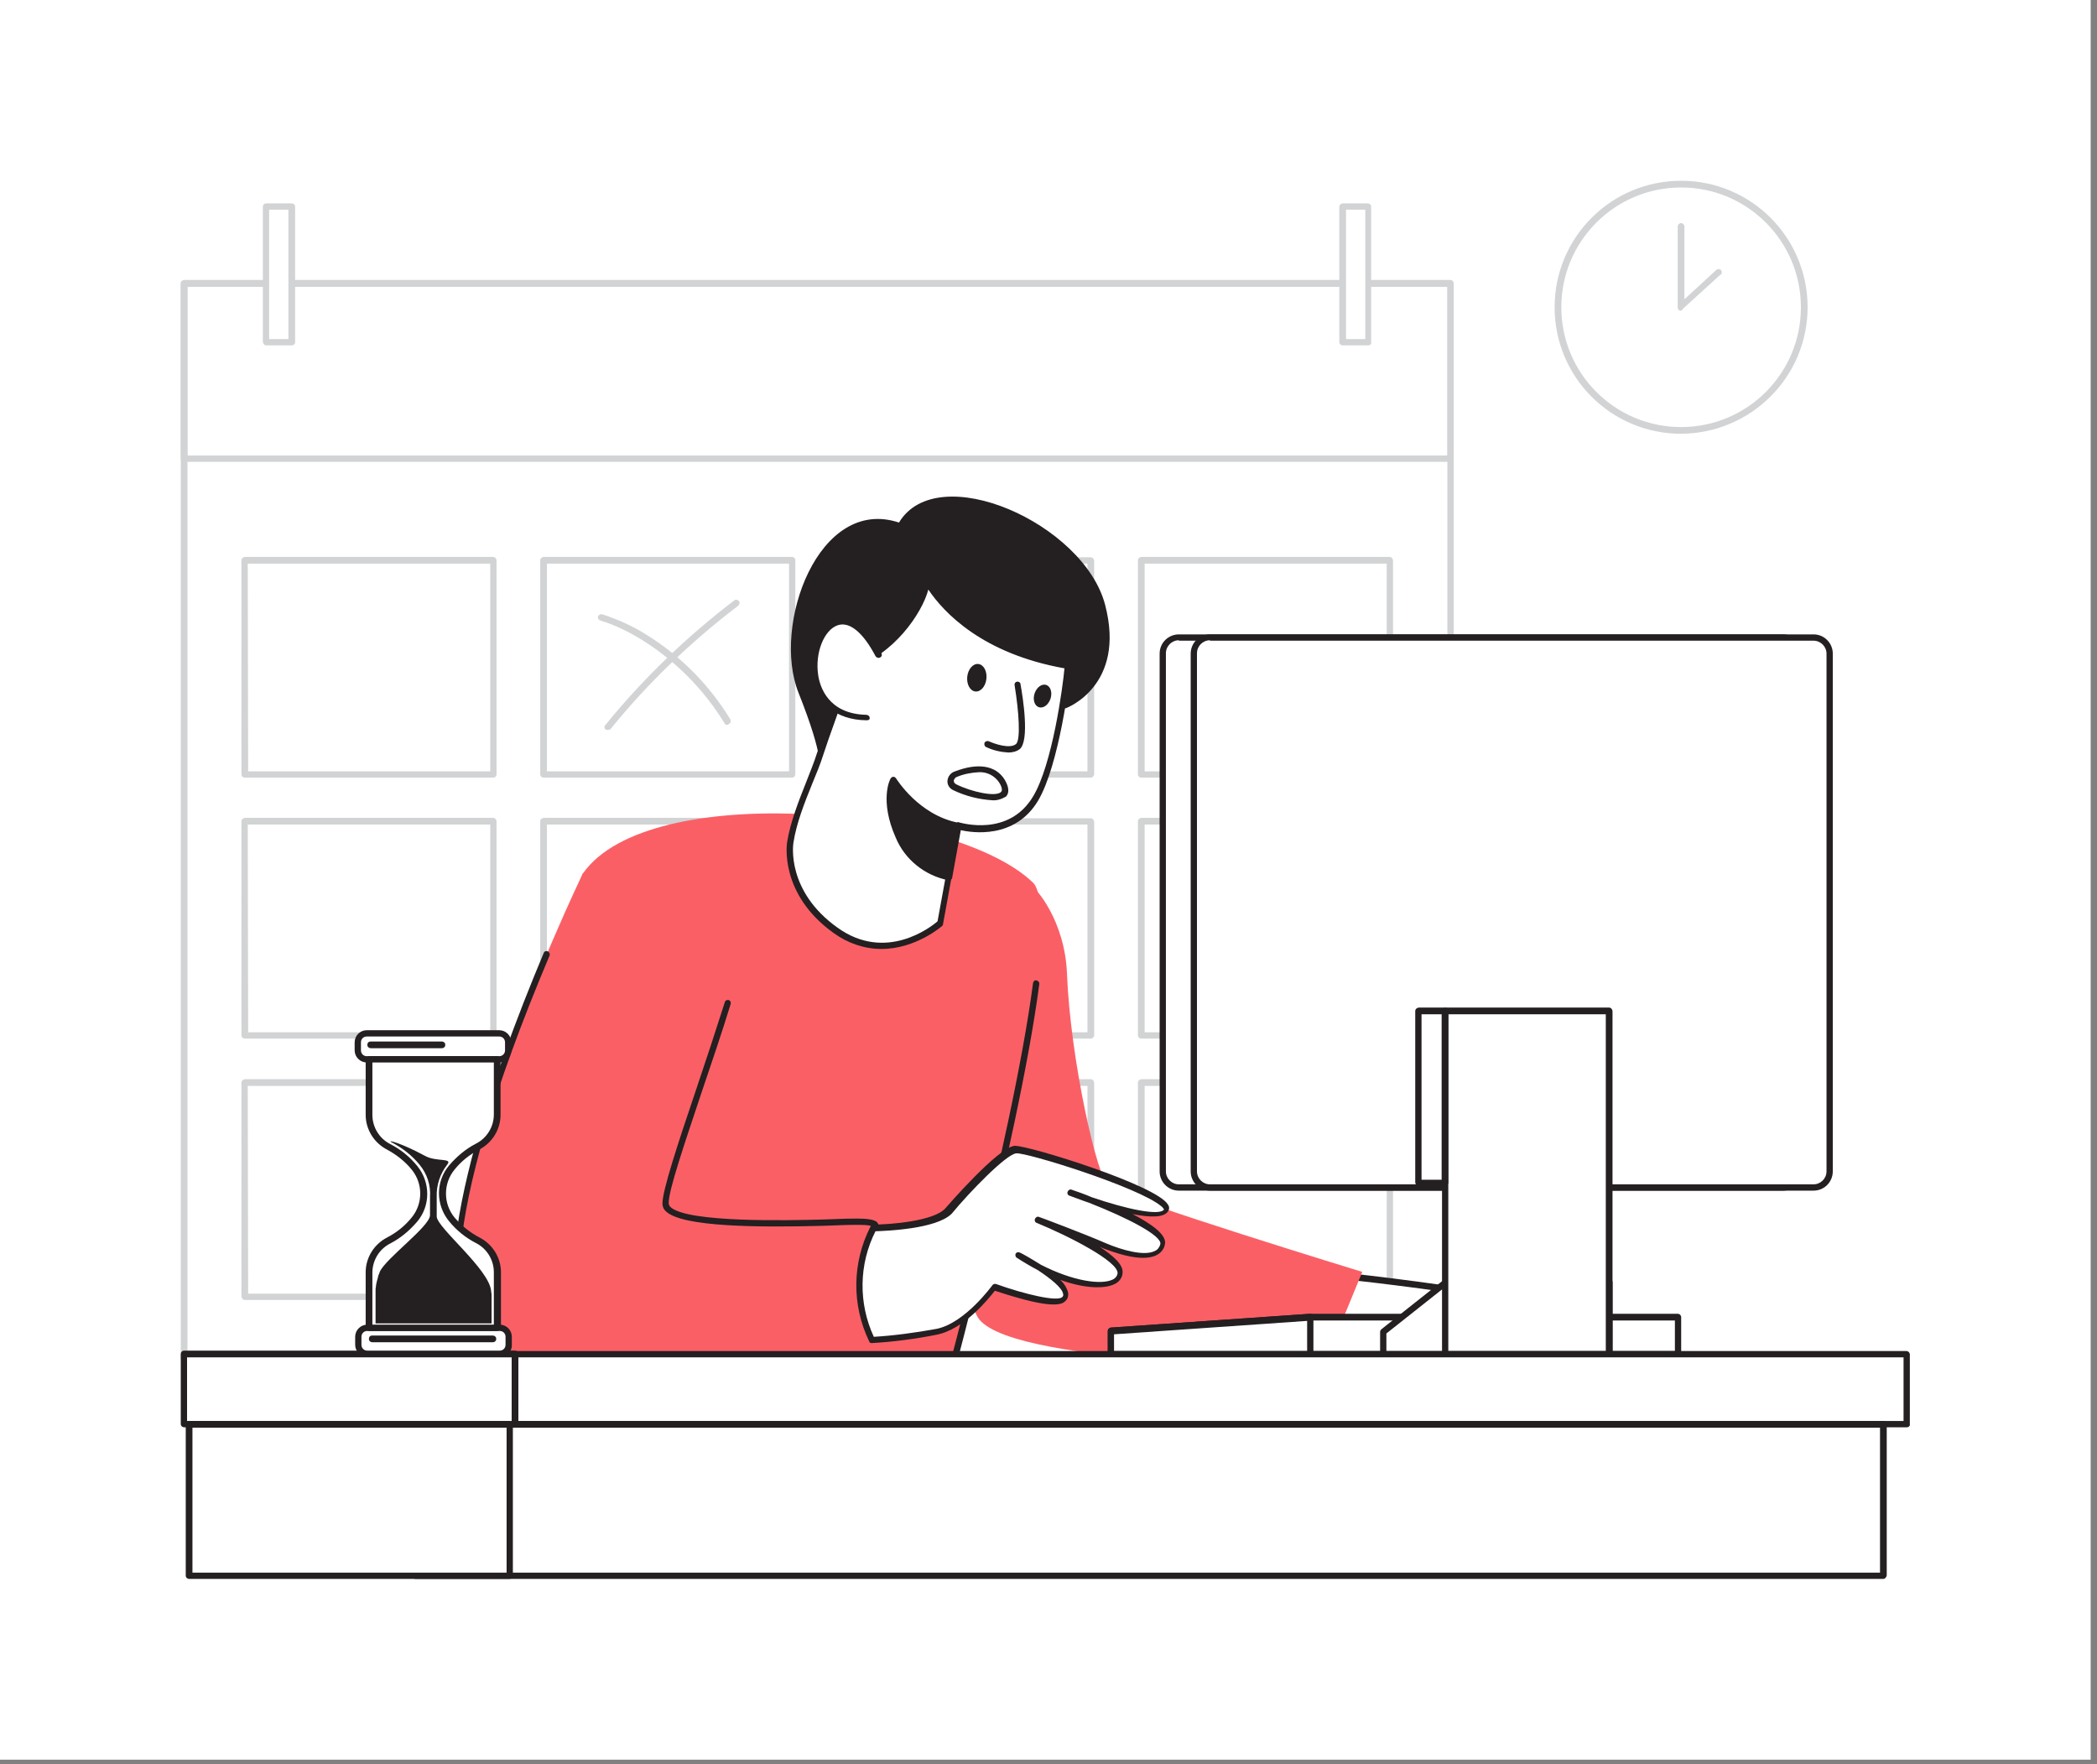 <svg width="145" height="122" viewBox="0 0 145 122" fill="none" xmlns="http://www.w3.org/2000/svg">
<rect x="0" y="0" width="145" height="122" fill="#808080" stroke="none"/>
<rect width="144.562" height="121.675" fill="white"/>
<path d="M100.285 94.145H12.732C12.616 94.145 12.5 94.058 12.5 93.913V19.596C12.5 19.48 12.587 19.393 12.732 19.364H100.285C100.401 19.364 100.487 19.451 100.516 19.596V93.913C100.487 94.029 100.401 94.145 100.285 94.145ZM12.963 93.71H100.082V19.827H12.963V93.71Z" fill="#D1D3D4"/>
<path d="M34.102 53.771H16.927C16.811 53.771 16.695 53.684 16.695 53.539V38.74C16.695 38.624 16.782 38.537 16.927 38.508H34.102C34.218 38.508 34.304 38.595 34.333 38.74V53.539C34.333 53.655 34.246 53.771 34.102 53.771ZM17.159 53.337H33.899V38.971H17.13L17.159 53.337Z" fill="#D1D3D4"/>
<path d="M54.762 53.771H37.587C37.471 53.771 37.355 53.684 37.355 53.539V38.74C37.355 38.624 37.442 38.537 37.587 38.508H54.762C54.878 38.508 54.993 38.595 54.993 38.74V53.539C54.993 53.655 54.907 53.771 54.762 53.771C54.791 53.771 54.791 53.771 54.762 53.771ZM37.819 53.337H54.559V38.971H37.819V53.337Z" fill="#D1D3D4"/>
<path d="M75.426 53.771H58.251C58.135 53.771 58.048 53.684 58.02 53.568V38.769C58.02 38.653 58.106 38.537 58.251 38.537H75.426C75.542 38.537 75.629 38.624 75.658 38.769V53.568C75.629 53.655 75.542 53.771 75.426 53.771ZM58.454 53.337H75.194V38.971H58.454V53.337Z" fill="#D1D3D4"/>
<path d="M96.09 53.771H78.915C78.799 53.771 78.684 53.684 78.684 53.54V38.74C78.684 38.624 78.77 38.537 78.915 38.508H96.09C96.206 38.508 96.293 38.595 96.322 38.74V53.54C96.322 53.656 96.235 53.771 96.09 53.771ZM79.147 53.337H95.887V38.972H79.147V53.337Z" fill="#D1D3D4"/>
<path d="M34.102 71.814H16.927C16.811 71.814 16.695 71.728 16.695 71.583V56.783C16.695 56.667 16.782 56.58 16.927 56.551H34.102C34.218 56.551 34.304 56.638 34.333 56.783V71.583C34.333 71.728 34.218 71.814 34.102 71.814ZM17.159 71.38H33.899V57.015H17.13L17.159 71.38Z" fill="#D1D3D4"/>
<path d="M54.762 71.814H37.587C37.471 71.814 37.355 71.728 37.355 71.583V56.783C37.355 56.667 37.442 56.58 37.587 56.551H54.762C54.878 56.551 54.993 56.638 54.993 56.783V71.583C54.993 71.728 54.907 71.814 54.762 71.814ZM37.819 71.38H54.559V57.015H37.819V71.38Z" fill="#D1D3D4"/>
<path d="M75.426 71.814H58.251C58.135 71.814 58.048 71.728 58.02 71.612V56.812C58.02 56.696 58.106 56.58 58.251 56.58H75.426C75.542 56.58 75.629 56.667 75.658 56.812V71.612C75.629 71.728 75.542 71.814 75.426 71.814ZM58.454 71.38H75.194V57.015H58.454V71.38Z" fill="#D1D3D4"/>
<path d="M96.09 71.815H78.915C78.799 71.815 78.684 71.728 78.684 71.583V56.783C78.684 56.667 78.77 56.581 78.915 56.551H96.09C96.206 56.551 96.293 56.638 96.322 56.783V71.583C96.322 71.728 96.206 71.815 96.09 71.815ZM79.147 71.38H95.887V57.015H79.147V71.38Z" fill="#D1D3D4"/>
<path d="M34.102 89.887H16.927C16.811 89.887 16.724 89.8 16.695 89.655V74.856C16.695 74.74 16.782 74.653 16.927 74.624H34.102C34.218 74.624 34.304 74.711 34.333 74.856V89.655C34.333 89.771 34.218 89.887 34.102 89.887ZM17.159 89.453H33.899V75.087H17.13L17.159 89.453Z" fill="#D1D3D4"/>
<path d="M54.762 89.887H37.587C37.471 89.887 37.384 89.8 37.355 89.655V74.856C37.355 74.74 37.442 74.653 37.587 74.624H54.762C54.878 74.624 54.993 74.711 54.993 74.856V89.655C54.993 89.771 54.907 89.887 54.762 89.887ZM37.819 89.453H54.559V75.087H37.819V89.453Z" fill="#D1D3D4"/>
<path d="M75.426 89.887H58.251C58.135 89.887 58.02 89.8 58.02 89.655V74.856C58.02 74.74 58.106 74.624 58.251 74.624H75.426C75.542 74.624 75.629 74.711 75.658 74.856V89.655C75.629 89.771 75.542 89.887 75.426 89.887ZM58.454 89.453H75.194V75.087H58.454V89.453Z" fill="#D1D3D4"/>
<path d="M96.09 89.887H78.915C78.799 89.887 78.713 89.8 78.684 89.656V74.856C78.684 74.74 78.77 74.653 78.915 74.624H96.09C96.206 74.624 96.293 74.711 96.322 74.856V89.656C96.322 89.771 96.206 89.887 96.09 89.887ZM79.147 89.453H95.887V75.087H79.147V89.453Z" fill="#D1D3D4"/>
<path d="M100.285 31.934H12.732C12.616 31.934 12.529 31.847 12.5 31.702V19.596C12.5 19.48 12.587 19.393 12.732 19.364H100.285C100.401 19.364 100.487 19.451 100.516 19.596V31.702C100.516 31.818 100.401 31.934 100.285 31.934ZM12.963 31.499H100.082V19.827H12.963V31.499Z" fill="#D1D3D4"/>
<path d="M41.99 50.469C41.932 50.469 41.903 50.44 41.874 50.44C41.788 50.383 41.758 50.238 41.845 50.151C44.452 46.936 47.464 44.04 50.766 41.52C50.853 41.433 50.998 41.462 51.084 41.549C51.171 41.636 51.142 41.781 51.055 41.867L51.026 41.897C47.754 44.387 44.771 47.255 42.193 50.44C42.106 50.469 42.048 50.469 41.99 50.469Z" fill="#D1D3D4"/>
<path d="M50.27 50.122C50.183 50.122 50.125 50.093 50.096 50.006C48.677 47.689 46.765 45.749 44.477 44.3C43.55 43.721 42.566 43.229 41.523 42.91C41.407 42.881 41.32 42.766 41.349 42.65C41.378 42.534 41.494 42.447 41.61 42.476C41.61 42.476 41.61 42.476 41.639 42.476C42.711 42.823 43.753 43.287 44.709 43.895C47.084 45.372 49.053 47.37 50.502 49.745C50.559 49.832 50.53 49.977 50.444 50.035C50.357 50.093 50.328 50.122 50.27 50.122Z" fill="#D1D3D4"/>
<path d="M20.177 14.295H18.41V23.679H20.177V14.295Z" fill="white"/>
<path d="M20.174 23.882H18.407C18.292 23.882 18.205 23.795 18.176 23.651V14.296C18.176 14.18 18.263 14.064 18.407 14.064H20.174C20.29 14.064 20.406 14.151 20.406 14.296V23.679C20.406 23.795 20.29 23.882 20.174 23.882ZM18.61 23.448H19.942V14.498H18.61V23.448Z" fill="#D1D3D4"/>
<path d="M94.61 14.295H92.844V23.679H94.61V14.295Z" fill="white"/>
<path d="M94.608 23.882H92.841C92.725 23.882 92.609 23.795 92.609 23.651V14.296C92.609 14.18 92.696 14.093 92.812 14.064H94.579C94.695 14.064 94.811 14.151 94.811 14.296V23.679C94.84 23.795 94.724 23.882 94.608 23.882ZM93.073 23.448H94.405V14.498H93.073V23.448Z" fill="#D1D3D4"/>
<path d="M73.718 48.963C73.718 48.963 77.889 47.428 76.412 41.81C74.934 36.191 64.827 31.702 62.162 36.133C56.601 34.279 53.358 43.229 55.211 47.892C57.065 52.555 56.63 53.134 56.63 53.134L73.718 48.963Z" fill="#241F20"/>
<path d="M92.954 88.236C92.954 88.236 102.164 89.279 103.525 89.8C104.886 90.322 104.741 92.928 104.741 92.928H89.797L92.954 88.236Z" fill="white"/>
<path d="M104.739 93.131H89.795C89.708 93.131 89.65 93.073 89.592 93.015C89.563 92.957 89.563 92.87 89.592 92.783L92.749 88.091C92.807 88.033 92.865 87.975 92.952 88.004C93.328 88.033 102.191 89.047 103.581 89.568C105.087 90.147 104.942 92.783 104.913 92.899C104.942 93.044 104.855 93.131 104.739 93.131ZM90.2 92.696H104.508C104.508 92.088 104.421 90.379 103.436 90.003C102.191 89.51 94.168 88.584 93.038 88.468L90.2 92.696Z" fill="#241F20"/>
<path d="M76.674 82.097C77.978 82.994 94.197 87.947 94.197 87.947L91.532 94.434C91.532 94.434 70.419 94.492 67.725 91.249C65.032 88.005 71.23 61.186 71.23 61.186C71.606 61.331 73.633 63.648 73.778 67.326C74.01 73.292 75.892 81.546 76.674 82.097Z" fill="#FB5F66"/>
<path d="M40.302 60.404C35.06 72.017 33.641 98.344 33.641 98.344L64.486 99.474C64.486 99.474 74.188 64.661 71.494 61.099C66.165 55.77 44.849 53.858 40.302 60.404Z" fill="#FB5F66"/>
<path d="M64.511 99.705H64.453C64.337 99.676 64.279 99.561 64.308 99.445C64.366 99.242 69.985 78.997 71.433 67.963C71.462 67.847 71.549 67.76 71.665 67.789C71.78 67.818 71.867 67.905 71.867 68.02C70.419 79.084 64.8 99.358 64.743 99.561C64.685 99.647 64.598 99.705 64.511 99.705Z" fill="#241F20"/>
<path d="M40.298 60.404C40.298 60.404 26.859 88.207 33.289 93.594C36.475 96.027 60.6 93.392 60.6 93.392C60.6 93.392 62.512 92.899 63.352 91.162C64.394 88.989 64.192 85.369 61.237 84.5C61.237 84.5 46.003 85.311 45.974 83.226C45.945 81.141 52.028 66.022 51.738 62.749C51.448 59.477 43.947 57.565 40.298 60.404Z" fill="#FB5F66"/>
<path d="M60.4 84.906C60.4 84.906 64.541 84.877 65.555 83.718C66.569 82.56 69.32 79.548 70.189 79.461C71.058 79.374 81.311 82.647 80.615 83.689C79.921 84.732 73.983 82.415 73.983 82.415C73.983 82.415 80.674 84.732 80.384 86.035C80.094 87.338 77.806 86.759 76.358 86.151C74.91 85.543 71.724 84.355 71.724 84.355C71.724 84.355 77.488 86.701 77.459 88.034C77.43 89.366 73.983 89.163 70.392 86.817C70.392 86.817 74.504 88.96 73.578 89.887C72.941 90.524 68.799 89.047 68.799 89.047C68.799 89.047 66.916 91.712 64.831 92.146C63.354 92.436 61.848 92.61 60.313 92.725C59.097 90.206 59.126 87.338 60.4 84.906Z" fill="white"/>
<path d="M60.276 92.87C60.189 92.87 60.131 92.841 60.102 92.754C58.886 90.235 58.915 87.309 60.189 84.819C60.189 84.79 60.218 84.79 60.218 84.761C60.247 84.703 60.305 84.674 60.392 84.674C61.521 84.674 64.591 84.442 65.373 83.544C65.402 83.515 68.993 79.345 70.152 79.229H70.181C71.224 79.229 79.97 81.951 80.752 83.284C80.868 83.428 80.868 83.631 80.752 83.776C80.463 84.21 79.478 84.182 78.319 83.95C79.652 84.645 80.694 85.398 80.549 86.035C80.492 86.383 80.26 86.643 79.97 86.788C78.899 87.338 76.842 86.528 76.234 86.296L76.031 86.209C76.958 86.817 77.653 87.425 77.624 87.976C77.624 88.323 77.392 88.642 77.074 88.787C76.379 89.134 74.989 89.105 73.309 88.497C73.57 88.729 73.772 89.047 73.859 89.395C73.888 89.597 73.83 89.829 73.656 89.974C73.454 90.177 72.932 90.409 70.818 89.858C69.949 89.626 69.138 89.366 68.791 89.25C68.356 89.8 66.677 91.915 64.765 92.291C63.317 92.581 61.782 92.783 60.276 92.87ZM60.536 85.137C59.378 87.425 59.349 90.119 60.421 92.436C61.869 92.349 63.317 92.146 64.765 91.885C66.734 91.48 68.588 88.902 68.617 88.874C68.675 88.787 68.762 88.758 68.878 88.787C70.818 89.482 73.106 90.032 73.454 89.684C73.512 89.626 73.54 89.54 73.512 89.482C73.454 89.047 72.643 88.41 71.774 87.831C71.281 87.57 70.789 87.281 70.297 86.962C70.21 86.904 70.181 86.759 70.239 86.672C70.297 86.585 70.413 86.556 70.528 86.614C70.673 86.672 71.281 87.02 71.977 87.454C74.178 88.584 76.147 88.873 76.958 88.468C77.132 88.381 77.248 88.236 77.277 88.034C77.306 87.223 74.004 85.514 71.687 84.558C71.571 84.529 71.513 84.384 71.571 84.268C71.629 84.153 71.745 84.095 71.861 84.153C71.89 84.153 75.047 85.34 76.495 85.977C77.595 86.441 79.13 86.875 79.854 86.499C80.057 86.412 80.173 86.238 80.231 86.035C80.376 85.456 77.972 84.21 75.307 83.168C74.699 82.965 74.207 82.762 73.946 82.675C73.83 82.647 73.772 82.502 73.83 82.386C73.888 82.27 74.004 82.212 74.12 82.27C74.467 82.386 74.96 82.56 75.51 82.791C77.885 83.602 80.173 84.095 80.492 83.631C80.434 83.544 80.376 83.457 80.289 83.4C78.696 82.067 70.934 79.663 70.268 79.75C69.573 79.808 67.024 82.444 65.808 83.921C64.736 84.993 61.261 85.108 60.536 85.137Z" fill="#241F20"/>
<path d="M66.274 57.131L65.029 63.85C65.029 63.85 61.495 67.007 57.759 64.343C54.11 61.736 54.602 58.376 54.631 58.231C54.95 56.204 56.05 54.09 56.688 52.149C57.412 50.035 58.136 48.095 58.802 45.952C61.93 45.083 64.073 41.52 64.131 40.188C64.884 41.491 67.433 44.967 73.891 46.038C73.862 46.589 73.138 52.729 71.661 55.191C69.837 58.203 66.274 57.102 66.274 57.131Z" fill="white"/>
<path d="M60.947 65.617C59.76 65.617 58.601 65.211 57.645 64.516C53.88 61.823 54.402 58.347 54.431 58.203C54.662 56.812 55.213 55.422 55.763 54.032C56.023 53.366 56.284 52.729 56.487 52.091C56.748 51.338 57.008 50.614 57.24 49.89C57.703 48.558 58.167 47.284 58.572 45.894C58.601 45.836 58.659 45.778 58.717 45.749C61.729 44.909 63.843 41.404 63.872 40.217C63.872 40.13 63.93 40.043 64.046 40.014C64.133 39.985 64.249 40.043 64.278 40.13C65.089 41.52 67.637 44.822 73.864 45.894C73.98 45.922 74.067 46.009 74.038 46.125C73.98 46.936 73.227 52.931 71.779 55.364C70.186 58.029 67.232 57.594 66.392 57.392L65.205 63.908C65.205 63.966 65.176 63.995 65.147 64.024C65.147 64.024 63.351 65.617 60.947 65.617ZM58.978 46.154C58.572 47.486 58.138 48.732 57.674 50.035C57.414 50.759 57.153 51.483 56.921 52.207C56.719 52.844 56.458 53.482 56.168 54.177C55.618 55.538 55.068 56.928 54.865 58.26C54.836 58.405 54.373 61.62 57.906 64.14C61.237 66.544 64.365 64.111 64.828 63.705L66.044 57.044C66.044 56.957 66.102 56.899 66.189 56.87C66.247 56.841 66.276 56.841 66.334 56.87C66.479 56.899 69.752 57.884 71.431 55.075C72.764 52.873 73.488 47.515 73.604 46.212C67.927 45.198 65.263 42.36 64.191 40.767C63.757 42.418 61.758 45.314 58.978 46.154Z" fill="#241F20"/>
<path d="M59.883 49.572C53.308 49.456 57.074 38.16 60.752 45.227C60.723 45.169 60.694 44.995 60.665 44.938" fill="white"/>
<path d="M59.875 49.803C57.819 49.774 56.4 48.616 56.11 46.675C55.849 44.938 56.602 43.142 57.79 42.766C58.369 42.592 59.499 42.592 60.715 44.735C60.773 44.764 60.802 44.793 60.831 44.822C60.86 44.88 60.889 44.967 60.918 45.053C60.918 45.083 60.918 45.111 60.947 45.14V45.169C61.005 45.285 60.976 45.401 60.86 45.459C60.773 45.517 60.628 45.488 60.57 45.401L60.541 45.372C59.672 43.721 58.746 42.968 57.935 43.229C56.979 43.547 56.342 45.14 56.574 46.675C56.689 47.486 57.269 49.369 59.904 49.427C60.02 49.427 60.136 49.514 60.136 49.658C60.136 49.803 59.991 49.803 59.875 49.803Z" fill="#241F20"/>
<path d="M65.609 60.664C64.045 60.346 62.771 59.303 62.134 57.855C61.033 55.364 61.757 53.945 61.757 53.945C61.757 53.945 63.321 56.552 66.246 57.131L65.609 60.664Z" fill="#241F20"/>
<path d="M65.612 60.867H65.583C63.961 60.548 62.571 59.448 61.934 57.913C60.804 55.364 61.529 53.887 61.586 53.829C61.615 53.771 61.702 53.713 61.76 53.713C61.847 53.713 61.905 53.742 61.963 53.829C61.992 53.858 63.527 56.378 66.307 56.899C66.423 56.928 66.51 57.044 66.481 57.16L65.844 60.664V60.693C65.815 60.809 65.728 60.867 65.612 60.867ZM61.847 54.437C61.731 54.987 61.615 56.146 62.339 57.768C62.919 59.071 64.077 60.056 65.467 60.403L66.047 57.304C63.788 56.783 62.368 55.161 61.847 54.437Z" fill="#241F20"/>
<path d="M70.359 47.371C70.359 47.371 71.025 51.136 70.388 51.628C69.751 52.12 68.273 51.454 68.273 51.454" fill="white"/>
<path d="M69.724 52.033C69.203 52.004 68.681 51.889 68.189 51.657C68.073 51.599 68.044 51.483 68.073 51.367C68.131 51.251 68.247 51.222 68.363 51.251C68.739 51.425 69.811 51.802 70.245 51.454C70.593 51.193 70.448 49.166 70.158 47.399C70.129 47.283 70.187 47.168 70.303 47.139C70.419 47.11 70.535 47.168 70.564 47.283V47.312C70.737 48.239 71.201 51.251 70.506 51.802C70.274 51.975 69.984 52.033 69.724 52.033Z" fill="#241F20"/>
<path d="M68.207 46.934C68.263 46.409 68.012 45.952 67.646 45.913C67.28 45.874 66.938 46.268 66.882 46.792C66.827 47.317 67.078 47.775 67.444 47.813C67.809 47.852 68.151 47.459 68.207 46.934Z" fill="#241F20"/>
<path d="M72.639 48.311C72.778 47.886 72.645 47.46 72.341 47.36C72.037 47.261 71.678 47.525 71.538 47.95C71.398 48.376 71.532 48.802 71.835 48.901C72.139 49.001 72.499 48.737 72.639 48.311Z" fill="#241F20"/>
<path d="M66.044 54.438C65.783 54.322 65.696 54.032 65.812 53.771C65.87 53.627 65.986 53.54 66.131 53.511C67.028 53.192 68.564 52.816 69.287 53.974C70.359 55.712 67.376 55.104 66.044 54.438Z" fill="white"/>
<path d="M68.614 55.335C67.687 55.277 66.76 55.045 65.92 54.64C65.66 54.524 65.486 54.264 65.515 53.974C65.544 53.684 65.747 53.424 66.036 53.337C67.629 52.728 68.846 52.931 69.454 53.887C69.772 54.408 69.801 54.814 69.57 55.074C69.28 55.248 68.932 55.364 68.614 55.335ZM67.687 53.395C67.166 53.424 66.673 53.511 66.181 53.713C66.065 53.742 65.978 53.858 65.949 53.974C65.949 54.09 66.007 54.177 66.123 54.234C67.166 54.756 68.874 55.132 69.222 54.756C69.367 54.611 69.193 54.264 69.077 54.09C68.759 53.626 68.237 53.366 67.687 53.395Z" fill="#241F20"/>
<path d="M60.547 85.021C60.431 85.021 60.344 84.934 60.344 84.819C60.141 84.645 58.925 84.703 58.519 84.703L56.897 84.761C52.466 84.876 47.224 84.847 46.065 83.776C45.892 83.631 45.805 83.428 45.805 83.226C45.805 82.328 46.847 79.142 48.093 75.464C48.788 73.407 49.483 71.293 50.12 69.295C50.149 69.179 50.265 69.121 50.381 69.15C50.497 69.179 50.554 69.295 50.526 69.411C49.917 71.409 49.193 73.523 48.498 75.58C47.34 79.055 46.21 82.357 46.239 83.197C46.239 83.284 46.297 83.399 46.355 83.457C47.514 84.558 54.551 84.384 56.868 84.326L58.49 84.268C59.678 84.239 60.373 84.268 60.633 84.5C60.72 84.587 60.749 84.674 60.749 84.79C60.778 84.905 60.662 85.021 60.547 85.021Z" fill="#241F20"/>
<path d="M32.97 93.478C32.912 93.478 32.855 93.449 32.797 93.421C28.742 89.018 34.071 74.276 37.604 65.877C37.662 65.761 37.778 65.733 37.894 65.79C37.981 65.848 38.039 65.964 38.01 66.051C29.842 85.398 31.435 91.335 33.115 93.131C33.202 93.218 33.202 93.362 33.115 93.449C33.086 93.449 33.028 93.478 32.97 93.478Z" fill="#241F20"/>
<path d="M116.245 29.761C120.948 29.761 124.76 25.949 124.76 21.246C124.76 16.544 120.948 12.731 116.245 12.731C111.543 12.731 107.73 16.544 107.73 21.246C107.73 25.949 111.543 29.761 116.245 29.761Z" fill="white"/>
<path d="M116.243 29.993C111.406 29.993 107.496 26.083 107.496 21.247C107.496 16.41 111.406 12.5 116.243 12.5C121.079 12.5 124.989 16.41 124.989 21.247C124.989 26.054 121.079 29.964 116.243 29.993ZM116.243 12.963C111.667 12.963 107.959 16.671 107.959 21.247C107.959 25.823 111.667 29.53 116.243 29.53C120.819 29.53 124.526 25.823 124.526 21.247C124.526 16.671 120.819 12.963 116.243 12.963Z" fill="#D1D3D4"/>
<path d="M116.24 21.478C116.211 21.478 116.182 21.478 116.153 21.478C116.066 21.45 116.008 21.363 116.008 21.247V15.657C116.008 15.541 116.124 15.425 116.24 15.425C116.355 15.425 116.471 15.541 116.471 15.657V20.696L118.672 18.669C118.759 18.582 118.904 18.582 118.991 18.669C119.078 18.756 119.078 18.901 118.991 18.988H118.962L116.355 21.363C116.355 21.421 116.297 21.45 116.24 21.478Z" fill="#D1D3D4"/>
<path d="M81.524 44.068H123.288C123.896 44.068 124.417 44.56 124.417 45.198V80.995C124.417 81.603 123.925 82.125 123.288 82.125H81.524C80.916 82.125 80.394 81.632 80.394 80.995V45.198C80.424 44.56 80.916 44.068 81.524 44.068Z" fill="white"/>
<path d="M123.28 82.328H81.516C80.763 82.328 80.184 81.719 80.184 80.995V45.198C80.184 44.445 80.792 43.866 81.516 43.866H123.28C124.033 43.866 124.612 44.474 124.612 45.198V80.995C124.612 81.748 124.033 82.328 123.28 82.328ZM81.516 44.271C81.023 44.271 80.618 44.677 80.618 45.169V80.995C80.618 81.488 81.023 81.893 81.516 81.893H123.28C123.772 81.893 124.206 81.488 124.206 80.995V45.198C124.206 44.706 123.801 44.3 123.308 44.3H81.516V44.271Z" fill="#241F20"/>
<path d="M76.832 92.059L90.618 91.103H116.018V93.652H76.832V92.059Z" fill="white"/>
<path d="M116.015 93.855H76.829C76.713 93.855 76.627 93.768 76.598 93.623V92.03C76.598 91.914 76.684 91.827 76.8 91.798L90.586 90.843H116.015C116.131 90.843 116.218 90.929 116.247 91.045V93.594C116.247 93.768 116.131 93.855 116.015 93.855ZM77.032 93.42H115.813V91.306H90.615L77.032 92.233V93.42Z" fill="#241F20"/>
<path d="M99.939 88.699H111.263V93.652H95.652V92.117L99.939 88.699Z" fill="white"/>
<path d="M111.272 93.855H95.661C95.546 93.855 95.43 93.768 95.43 93.623V92.088C95.43 92.03 95.459 91.972 95.517 91.914L99.832 88.497C99.861 88.468 99.919 88.439 99.977 88.439H111.272C111.388 88.439 111.504 88.526 111.504 88.671V93.623C111.475 93.768 111.388 93.855 111.272 93.855ZM95.864 93.421H111.04V88.902H100.035L95.864 92.204V93.421Z" fill="#241F20"/>
<path d="M76.832 92.059L90.618 91.103V93.652H76.832V92.059Z" fill="white"/>
<path d="M90.615 93.855H76.829C76.713 93.855 76.627 93.768 76.598 93.623V92.03C76.598 91.914 76.684 91.827 76.8 91.798L90.586 90.843C90.644 90.843 90.702 90.871 90.76 90.9C90.818 90.929 90.818 90.987 90.818 91.045V93.594C90.818 93.768 90.731 93.855 90.615 93.855ZM77.032 93.42H90.384V91.335L77.032 92.262V93.42Z" fill="#241F20"/>
<path d="M83.669 44.068H125.432C126.04 44.068 126.562 44.56 126.562 45.198V80.995C126.562 81.603 126.069 82.125 125.432 82.125H83.669C83.06 82.125 82.539 81.632 82.539 80.995V45.198C82.539 44.56 83.031 44.068 83.669 44.068Z" fill="white"/>
<path d="M125.399 82.328H83.664C82.911 82.328 82.332 81.719 82.332 80.995V45.198C82.332 44.445 82.94 43.866 83.664 43.866H125.399C126.152 43.866 126.731 44.474 126.731 45.198V80.995C126.731 81.719 126.152 82.328 125.399 82.328ZM83.664 44.271C83.172 44.271 82.766 44.677 82.766 45.169V80.995C82.766 81.488 83.172 81.893 83.664 81.893H125.399C125.891 81.893 126.297 81.488 126.297 80.995V45.198C126.297 44.706 125.891 44.3 125.399 44.3H83.664V44.271Z" fill="#241F20"/>
<path d="M111.238 69.903H99.914V93.623H111.238V69.903Z" fill="white"/>
<path d="M111.267 93.855H99.943C99.827 93.855 99.74 93.768 99.711 93.623V69.903C99.711 69.787 99.798 69.7 99.943 69.671H111.267C111.383 69.671 111.47 69.758 111.499 69.903V93.623C111.47 93.768 111.383 93.855 111.267 93.855ZM100.145 93.42H111.035V70.135H100.145V93.42Z" fill="#241F20"/>
<path d="M99.918 69.903H98.094V81.777H99.918V69.903Z" fill="white"/>
<path d="M99.916 82.009H98.091C97.975 82.009 97.888 81.922 97.859 81.777V69.903C97.859 69.787 97.946 69.7 98.091 69.671H99.916C100.032 69.671 100.147 69.758 100.147 69.903V81.777C100.147 81.893 100.032 82.009 99.916 82.009ZM98.294 81.575H99.684V70.135H98.294V81.575Z" fill="#241F20"/>
<path d="M131.858 93.652H27.102V98.488H131.858V93.652Z" fill="white"/>
<path d="M131.856 98.691H27.099C26.983 98.691 26.896 98.604 26.867 98.488V93.652C26.867 93.536 26.954 93.449 27.07 93.42H131.827C131.942 93.42 132.029 93.507 132.058 93.623V98.459C132.087 98.604 131.971 98.691 131.856 98.691ZM27.302 98.257H131.624V93.854H27.302V98.257Z" fill="#241F20"/>
<path d="M130.232 98.488H28.719V108.944H130.232V98.488Z" fill="white"/>
<path d="M130.229 109.175H28.716C28.6 109.175 28.513 109.088 28.484 108.944V98.488C28.484 98.372 28.571 98.286 28.716 98.257H130.229C130.345 98.257 130.432 98.344 130.461 98.488V108.944C130.432 109.06 130.345 109.175 130.229 109.175ZM28.948 108.741H129.997V98.72H28.919L28.948 108.741Z" fill="#241F20"/>
<path d="M35.615 93.652H12.734V98.488H35.615V93.652Z" fill="white"/>
<path d="M35.612 98.691H12.732C12.616 98.691 12.5 98.604 12.5 98.46V93.623C12.5 93.507 12.587 93.391 12.732 93.391H35.612C35.728 93.391 35.844 93.478 35.844 93.623V98.46C35.815 98.604 35.728 98.691 35.612 98.691ZM12.934 98.257H35.38V93.855H12.934V98.257Z" fill="#241F20"/>
<path d="M35.234 98.488H13.078V108.944H35.234V98.488Z" fill="white"/>
<path d="M35.232 109.175H13.075C12.96 109.175 12.844 109.088 12.844 108.944V98.488C12.844 98.372 12.931 98.257 13.075 98.257H35.232C35.347 98.257 35.463 98.344 35.463 98.488V108.944C35.463 109.06 35.376 109.175 35.232 109.175ZM13.307 108.741H35.029V98.72H13.307V108.741Z" fill="#241F20"/>
<path d="M25.395 91.798H34.547C34.895 91.798 35.184 92.088 35.184 92.435V92.986C35.184 93.333 34.895 93.623 34.547 93.623H25.395C25.047 93.623 24.758 93.333 24.758 92.986V92.435C24.787 92.088 25.047 91.798 25.395 91.798Z" fill="white"/>
<path d="M34.551 93.825H25.398C24.935 93.825 24.559 93.449 24.559 92.985V92.435C24.559 91.972 24.935 91.595 25.398 91.595H34.551C35.014 91.595 35.391 91.972 35.391 92.435V92.985C35.419 93.449 35.014 93.825 34.551 93.825ZM25.398 92.03C25.167 92.03 24.993 92.203 24.993 92.435V92.985C24.993 93.217 25.167 93.391 25.398 93.391H34.551C34.782 93.391 34.956 93.217 34.956 92.985V92.435C34.956 92.203 34.782 92.03 34.551 92.03H25.398Z" fill="#241F20"/>
<path d="M34.081 92.811H25.739C25.624 92.811 25.508 92.725 25.508 92.58C25.508 92.435 25.595 92.348 25.739 92.348H34.081C34.197 92.348 34.312 92.435 34.312 92.58C34.312 92.725 34.197 92.811 34.081 92.811Z" fill="#241F20"/>
<path d="M34.512 73.262H25.36C25.012 73.262 24.723 72.972 24.723 72.625V72.075C24.723 71.727 25.012 71.438 25.36 71.438H34.512C34.859 71.438 35.149 71.727 35.149 72.075V72.625C35.149 72.972 34.859 73.262 34.512 73.262Z" fill="white"/>
<path d="M34.515 73.465H25.363C24.9 73.465 24.523 73.088 24.523 72.625V72.075C24.523 71.611 24.9 71.235 25.363 71.235H34.515C34.979 71.235 35.355 71.611 35.355 72.075V72.625C35.355 73.088 34.979 73.465 34.515 73.465ZM25.363 71.669C25.132 71.669 24.958 71.843 24.958 72.075V72.625C24.958 72.857 25.132 73.031 25.363 73.031H34.515C34.747 73.031 34.921 72.857 34.921 72.625V72.075C34.921 71.843 34.747 71.669 34.515 71.669H25.363Z" fill="#241F20"/>
<path d="M30.558 72.48H25.634C25.518 72.48 25.402 72.393 25.402 72.248C25.402 72.103 25.489 72.017 25.634 72.017H30.558C30.674 72.017 30.789 72.103 30.789 72.248C30.789 72.393 30.674 72.48 30.558 72.48Z" fill="#241F20"/>
<path d="M33.009 79.286C33.849 78.852 34.37 78.012 34.37 77.085V73.262H25.508V77.085C25.508 78.012 26.029 78.881 26.869 79.286C27.564 79.634 28.172 80.126 28.665 80.734C29.534 81.777 29.534 83.283 28.665 84.326C28.172 84.934 27.564 85.426 26.869 85.774C26.029 86.208 25.508 87.048 25.508 87.975V91.798H34.37V87.946C34.37 87.019 33.849 86.15 33.009 85.745C32.314 85.397 31.706 84.905 31.213 84.297C30.345 83.254 30.345 81.748 31.213 80.706C31.706 80.155 32.314 79.663 33.009 79.286Z" fill="white"/>
<path d="M34.379 92.03H25.517C25.401 92.03 25.314 91.943 25.285 91.798V87.975C25.285 86.961 25.864 86.035 26.762 85.571C27.428 85.224 28.008 84.76 28.471 84.181C29.253 83.225 29.253 81.835 28.471 80.879C28.008 80.3 27.399 79.837 26.762 79.489C25.864 79.026 25.285 78.099 25.285 77.085V73.262C25.285 73.146 25.372 73.059 25.517 73.031H34.379C34.495 73.031 34.611 73.117 34.611 73.262V77.085C34.611 78.099 34.032 79.026 33.134 79.489C32.468 79.837 31.889 80.3 31.425 80.879C30.643 81.835 30.643 83.225 31.425 84.181C31.918 84.76 32.497 85.224 33.163 85.571C34.061 86.035 34.64 86.961 34.64 87.975V91.798C34.611 91.943 34.495 92.03 34.379 92.03ZM25.749 91.595H34.148V87.975C34.148 87.106 33.655 86.324 32.902 85.948C32.178 85.571 31.57 85.079 31.049 84.442C30.122 83.312 30.122 81.69 31.049 80.59C31.57 79.981 32.178 79.46 32.902 79.084C33.655 78.707 34.148 77.925 34.148 77.056V73.465H25.749V77.085C25.749 77.954 26.241 78.736 26.994 79.113C27.718 79.489 28.326 79.981 28.848 80.619C29.774 81.748 29.774 83.37 28.848 84.471C28.326 85.079 27.718 85.6 26.994 85.977C26.241 86.353 25.749 87.135 25.749 88.004V91.595Z" fill="#241F20"/>
<path d="M26.258 87.946C26.229 88.062 26.172 88.149 26.142 88.265V88.294C26.085 88.497 26.027 88.699 25.998 88.902V88.96C25.969 89.047 25.969 89.163 25.969 89.25C25.969 89.279 25.969 89.279 25.969 89.308C25.969 89.423 25.969 89.51 25.969 89.626V91.509H33.991V89.626C33.991 89.51 33.991 89.423 33.962 89.308V89.279C33.846 87.773 30.226 84.905 30.197 84.123C30.197 84.065 30.197 84.007 30.197 83.95V82.762C30.168 81.951 30.429 81.169 30.921 80.532C31.327 80.04 30.168 80.358 29.386 79.924C27.735 79.026 26.664 78.765 27.098 78.997C27.822 79.374 28.488 79.895 29.01 80.532C29.531 81.169 29.792 81.951 29.734 82.762V84.036C29.705 84.818 26.664 87.019 26.258 87.946Z" fill="#241F20"/>
</svg>
